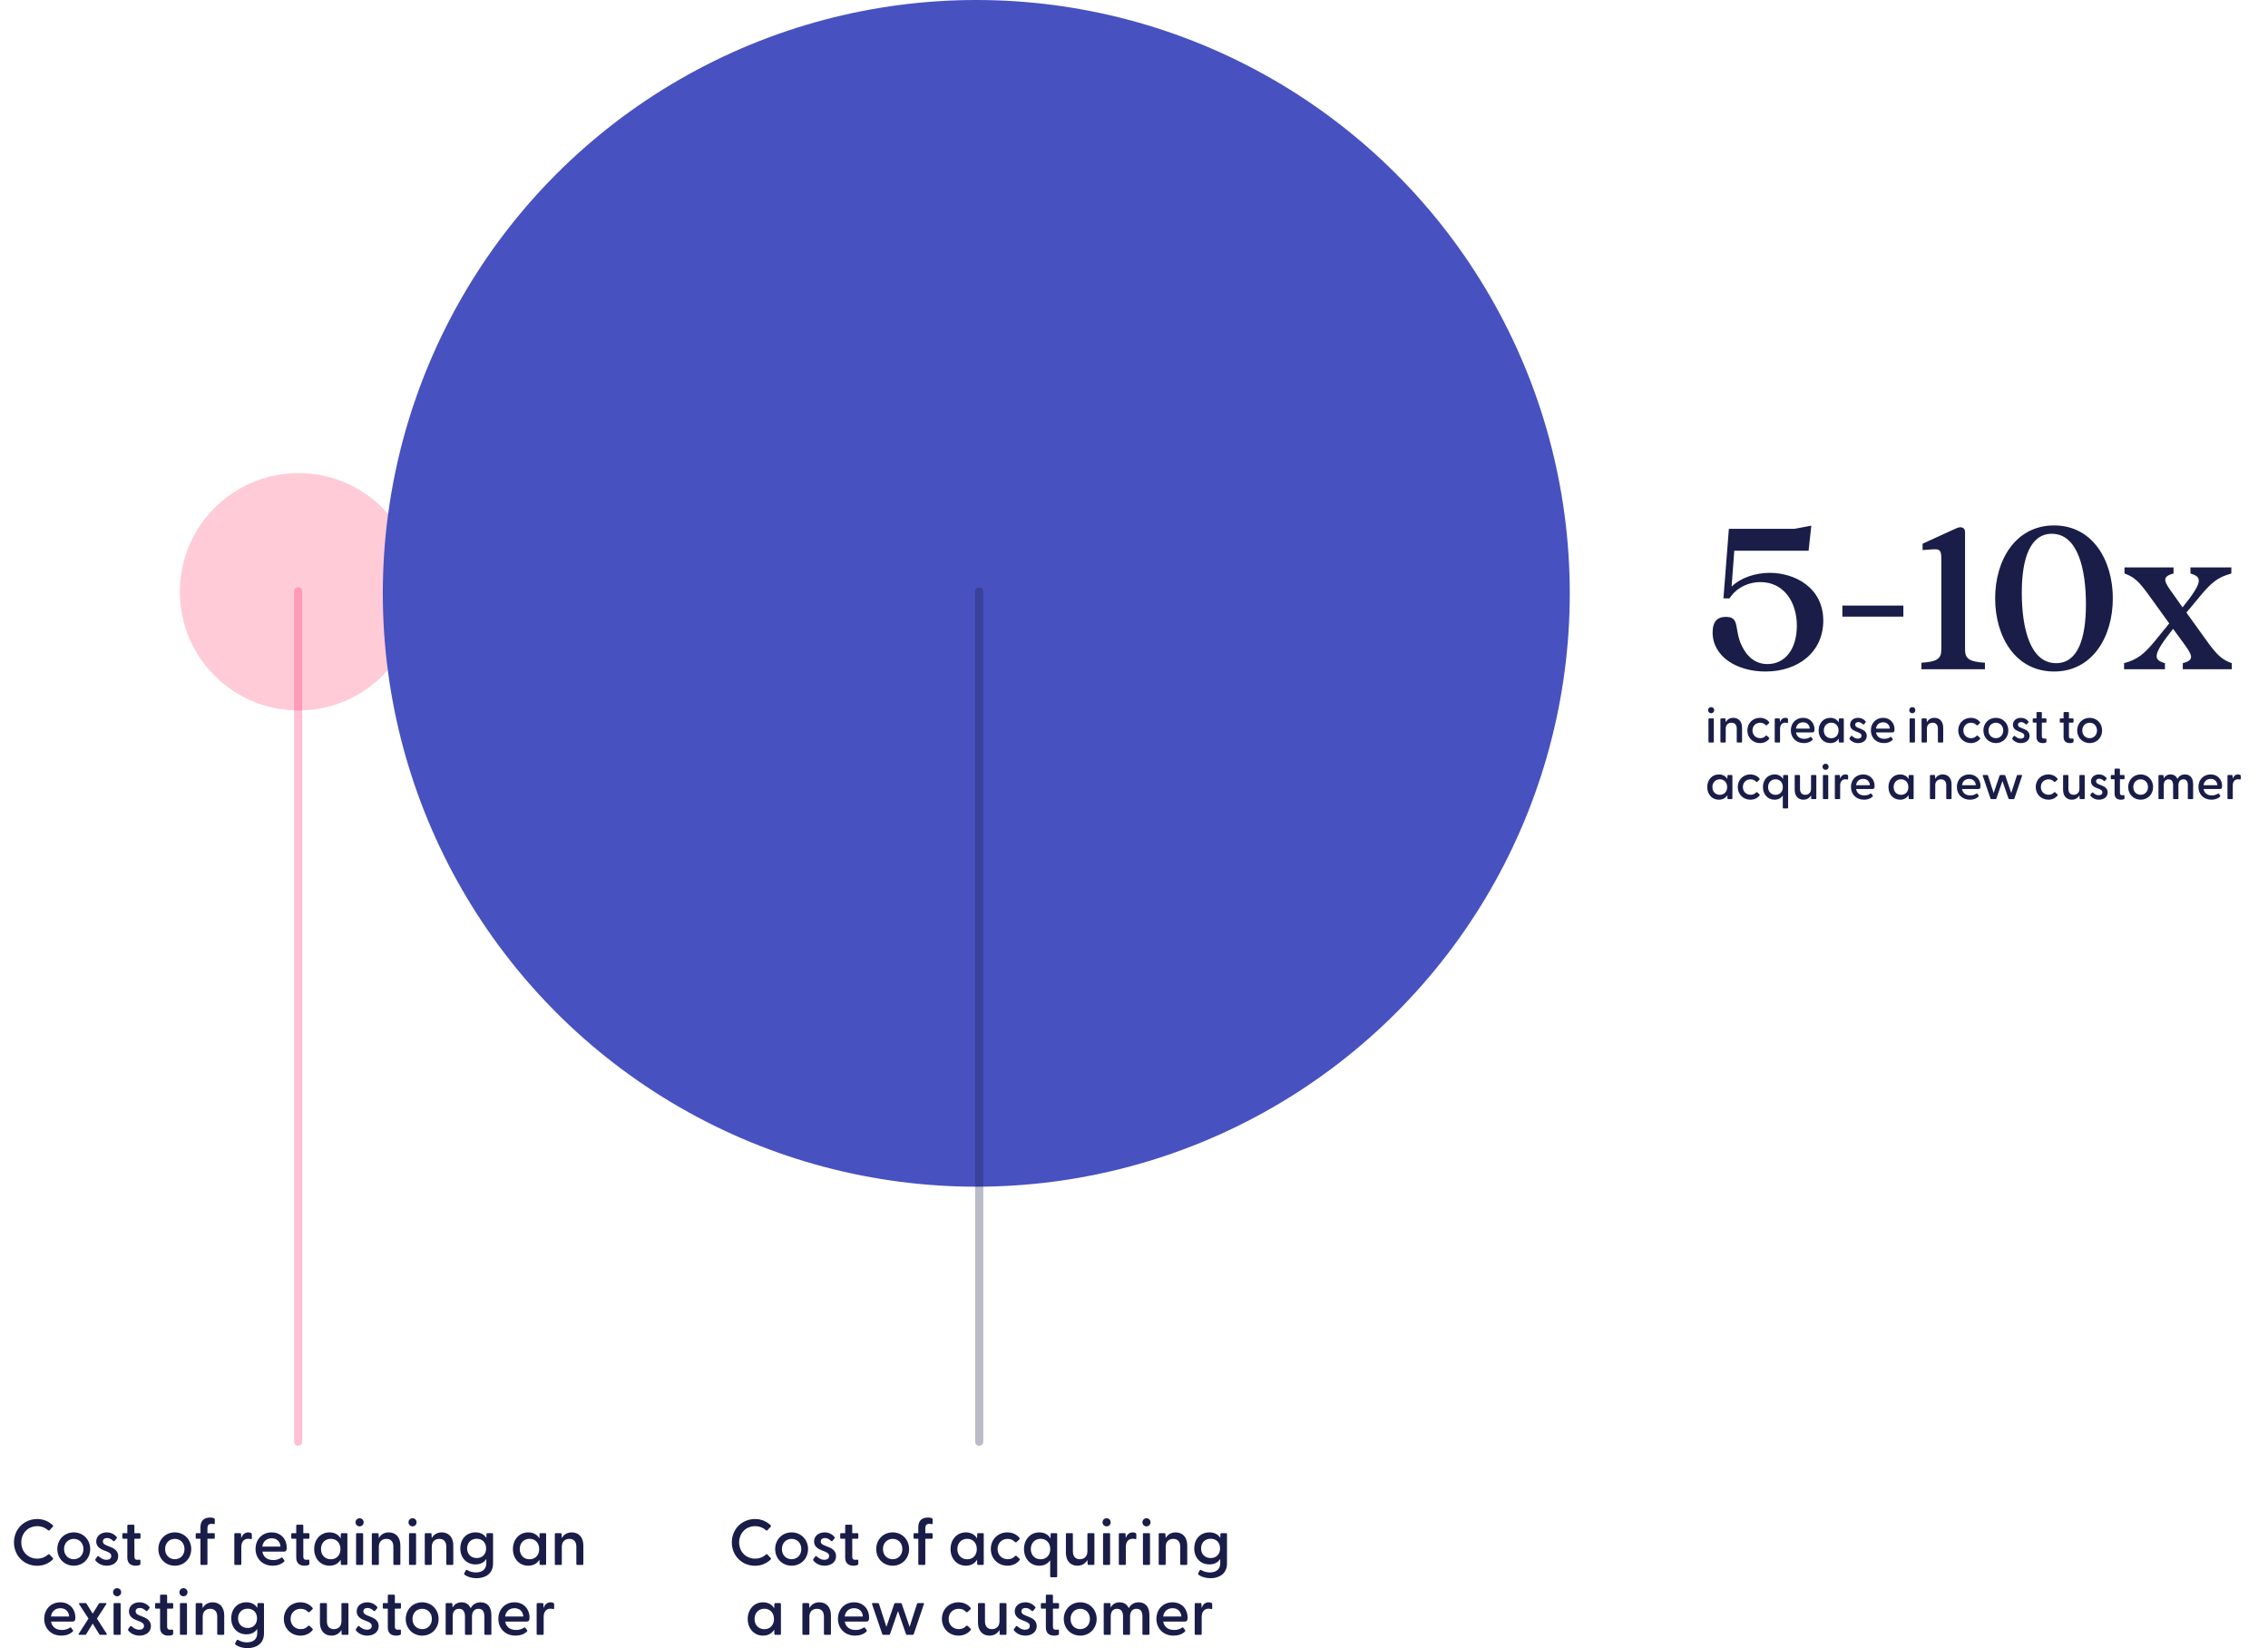 <svg width="681" height="495" viewBox="0 0 681 495" fill="none" xmlns="http://www.w3.org/2000/svg">
<g style="mix-blend-mode:multiply">
<circle cx="89.641" cy="177.734" r="35.641" fill="#FFCBD7"/>
</g>
<g style="mix-blend-mode:multiply">
<circle cx="293.146" cy="178.202" r="178.202" fill="#4751BF"/>
</g>
<path d="M530.106 201.678C540.075 201.678 547.466 195.71 547.466 186.42C547.466 176.315 538.718 172.043 531.394 172.043C527.054 172.043 522.646 173.535 519.933 176.18L520.747 165.397H543.058L543.872 157.869L538.854 158.819H519.12L517.492 179.706H519.323C521.29 176.586 524.884 174.823 528.614 174.823C535.599 174.823 539.532 180.791 539.532 187.912C539.532 194.964 536.006 199.44 530.716 199.44C525.901 199.44 523.663 195.643 522.578 192.998C520.815 188.454 522.307 185.267 518.17 185.267C515.864 185.267 514.237 186.488 514.237 189.946C514.237 197.135 521.425 201.678 530.106 201.678ZM553.202 185.199H571.512V181.876H553.202V185.199ZM576.945 201H596.001V199.033C591.39 198.762 590.033 197.88 590.033 195.1V159.7C590.033 158.683 589.084 157.937 587.524 158.615L577.284 163.295V165.194L580.2 164.99C582.302 164.854 582.913 165.058 582.913 167.77V195.1C582.913 197.88 581.556 198.762 576.945 199.033V201ZM616.772 201.678C628.301 201.678 634.404 191.235 634.404 179.706C634.404 168.245 628.301 157.802 616.772 157.802C605.176 157.802 599.072 168.245 599.072 179.706C599.072 191.235 605.176 201.678 616.772 201.678ZM617.382 199.169C609.516 199.169 607.074 188.522 607.074 178.011C607.074 167.431 609.719 160.311 616.094 160.311C623.893 160.311 626.334 170.958 626.334 181.469C626.334 192.116 623.757 199.169 617.382 199.169ZM637.783 201H650.057V199.169C646.395 198.152 646.395 196.592 652.499 188.861L655.482 192.93C658.331 196.795 659.077 198.22 655.415 199.169V201H670.131V199.169C667.214 198.152 665.723 196.728 662.942 192.93L656.5 183.978L660.569 179.096C664.027 174.891 665.994 173.331 669.995 172.246V170.415H657.72V172.246C661.315 173.264 661.45 174.823 655.347 182.419L652.566 178.485C649.718 174.62 648.972 173.196 652.634 172.246V170.415H637.918V172.246C640.834 173.264 642.258 174.688 645.039 178.485L651.346 187.233L647.209 192.32C643.75 196.524 641.784 198.084 637.783 199.169V201Z" fill="#191D48"/>
<path d="M513.801 214.215C514.318 214.215 514.717 213.801 514.717 213.285C514.717 212.783 514.318 212.369 513.801 212.369C513.27 212.369 512.871 212.783 512.871 213.285C512.871 213.801 513.27 214.215 513.801 214.215ZM514.392 223C514.525 223 514.599 222.911 514.599 222.779V215.987C514.599 215.854 514.525 215.765 514.392 215.765H513.196C513.063 215.765 512.989 215.854 512.989 215.987V222.779C512.989 222.911 513.063 223 513.196 223H514.392ZM517.967 223C518.1 223 518.174 222.911 518.174 222.779V218.851C518.174 217.714 518.883 217.064 519.902 217.064C520.921 217.064 521.482 217.714 521.482 218.851V222.779C521.482 222.911 521.555 223 521.688 223H522.855C522.988 223 523.076 222.911 523.076 222.779V218.556C523.076 216.651 521.984 215.588 520.448 215.588C519.311 215.588 518.588 216.149 518.174 216.887L518.115 216.001C518.115 215.824 518.041 215.765 517.908 215.765H516.786C516.653 215.765 516.58 215.854 516.58 215.987V222.779C516.58 222.911 516.653 223 516.786 223H517.967ZM528.469 223.177C529.635 223.177 530.595 222.69 531.215 221.922C531.304 221.804 531.304 221.701 531.215 221.612L530.551 220.977C530.433 220.859 530.285 220.889 530.182 220.992C529.768 221.42 529.281 221.701 528.543 221.701C527.155 221.701 526.21 220.697 526.21 219.368C526.21 218.039 527.155 217.064 528.513 217.064C529.266 217.064 529.754 217.345 530.182 217.773C530.27 217.877 530.418 217.906 530.536 217.788L531.201 217.153C531.289 217.064 531.289 216.961 531.201 216.843C530.58 216.075 529.621 215.588 528.439 215.588C526.284 215.588 524.674 217.212 524.674 219.368C524.674 221.538 526.299 223.177 528.469 223.177ZM534.275 223C534.408 223 534.482 222.911 534.482 222.779V218.881C534.482 217.95 534.925 217.035 536.062 217.035C536.254 217.035 536.416 217.064 536.593 217.109C536.771 217.153 536.874 217.124 536.874 216.946V216.031C536.874 215.898 536.844 215.824 536.741 215.75C536.623 215.662 536.402 215.588 536.077 215.588C535.206 215.588 534.733 216.149 534.467 216.873L534.423 216.001C534.423 215.824 534.349 215.765 534.216 215.765H533.094C532.961 215.765 532.887 215.854 532.887 215.987V222.779C532.887 222.911 532.961 223 533.094 223H534.275ZM541.622 223.177C542.64 223.177 543.571 222.882 544.205 222.262C544.324 222.144 544.353 222.055 544.264 221.937L543.851 221.376C543.792 221.287 543.703 221.272 543.615 221.332C543.039 221.715 542.463 221.893 541.754 221.893C540.322 221.893 539.466 221.125 539.274 219.973H544.146C544.693 219.973 544.826 219.663 544.826 219.028C544.826 217.227 543.571 215.588 541.4 215.588C539.2 215.588 537.724 217.227 537.724 219.353C537.724 221.509 539.259 223.177 541.622 223.177ZM539.259 218.821C539.422 217.626 540.263 216.932 541.4 216.932C542.537 216.932 543.32 217.64 543.408 218.821H539.259ZM549.557 223.177C550.738 223.177 551.594 222.66 552.111 221.819L552.141 222.779C552.141 222.911 552.214 223 552.347 223H553.425C553.558 223 553.632 222.911 553.632 222.779V215.987C553.632 215.854 553.558 215.765 553.425 215.765H552.347C552.214 215.765 552.141 215.854 552.141 215.987L552.111 216.961C551.609 216.119 550.753 215.588 549.557 215.588C547.49 215.588 546.072 217.242 546.072 219.383C546.072 221.538 547.49 223.177 549.557 223.177ZM549.867 221.715C548.567 221.715 547.622 220.785 547.622 219.383C547.622 217.995 548.567 217.05 549.867 217.05C551.151 217.05 552.052 217.995 552.052 219.397C552.052 220.785 551.151 221.715 549.867 221.715ZM557.915 223.177C559.303 223.177 560.514 222.439 560.529 221.021C560.529 219.914 559.79 219.324 558.86 218.954L557.989 218.6C557.428 218.379 557.044 218.142 557.044 217.64C557.044 217.153 557.428 216.873 557.989 216.873C558.461 216.873 558.904 217.079 559.362 217.507C559.495 217.626 559.598 217.64 559.716 217.507L560.174 216.961C560.263 216.873 560.278 216.754 560.189 216.651C559.628 215.957 558.801 215.588 557.915 215.588C556.631 215.588 555.523 216.356 555.523 217.655C555.523 218.674 556.217 219.25 557.133 219.619L558.018 219.973C558.609 220.224 558.949 220.475 558.949 220.977C558.949 221.553 558.491 221.834 557.841 221.834C557.177 221.834 556.66 221.523 556.129 221.066C556.01 220.962 555.878 220.948 555.774 221.095L555.39 221.627C555.287 221.775 555.287 221.922 555.376 222.026C555.878 222.631 556.734 223.177 557.915 223.177ZM565.658 223.177C566.677 223.177 567.607 222.882 568.242 222.262C568.36 222.144 568.39 222.055 568.301 221.937L567.887 221.376C567.828 221.287 567.74 221.272 567.651 221.332C567.075 221.715 566.5 221.893 565.791 221.893C564.359 221.893 563.502 221.125 563.31 219.973H568.183C568.729 219.973 568.862 219.663 568.862 219.028C568.862 217.227 567.607 215.588 565.437 215.588C563.237 215.588 561.76 217.227 561.76 219.353C561.76 221.509 563.296 223.177 565.658 223.177ZM563.296 218.821C563.458 217.626 564.3 216.932 565.437 216.932C566.573 216.932 567.356 217.64 567.445 218.821H563.296ZM574.202 214.215C574.719 214.215 575.118 213.801 575.118 213.285C575.118 212.783 574.719 212.369 574.202 212.369C573.671 212.369 573.272 212.783 573.272 213.285C573.272 213.801 573.671 214.215 574.202 214.215ZM574.793 223C574.926 223 575 222.911 575 222.779V215.987C575 215.854 574.926 215.765 574.793 215.765H573.597C573.464 215.765 573.39 215.854 573.39 215.987V222.779C573.39 222.911 573.464 223 573.597 223H574.793ZM578.369 223C578.501 223 578.575 222.911 578.575 222.779V218.851C578.575 217.714 579.284 217.064 580.303 217.064C581.322 217.064 581.883 217.714 581.883 218.851V222.779C581.883 222.911 581.956 223 582.089 223H583.256C583.389 223 583.477 222.911 583.477 222.779V218.556C583.477 216.651 582.385 215.588 580.849 215.588C579.712 215.588 578.989 216.149 578.575 216.887L578.516 216.001C578.516 215.824 578.442 215.765 578.31 215.765H577.187C577.055 215.765 576.981 215.854 576.981 215.987V222.779C576.981 222.911 577.055 223 577.187 223H578.369ZM591.783 223.177C592.949 223.177 593.909 222.69 594.529 221.922C594.618 221.804 594.618 221.701 594.529 221.612L593.865 220.977C593.746 220.859 593.599 220.889 593.495 220.992C593.082 221.42 592.595 221.701 591.857 221.701C590.469 221.701 589.524 220.697 589.524 219.368C589.524 218.039 590.469 217.064 591.827 217.064C592.58 217.064 593.067 217.345 593.495 217.773C593.584 217.877 593.732 217.906 593.85 217.788L594.514 217.153C594.603 217.064 594.603 216.961 594.514 216.843C593.894 216.075 592.934 215.588 591.753 215.588C589.598 215.588 587.988 217.212 587.988 219.368C587.988 221.538 589.612 223.177 591.783 223.177ZM599.294 223.177C601.435 223.177 603.03 221.523 603.03 219.383C603.03 217.242 601.435 215.588 599.294 215.588C597.138 215.588 595.544 217.242 595.544 219.383C595.544 221.523 597.138 223.177 599.294 223.177ZM599.294 221.701C598.039 221.701 597.079 220.77 597.079 219.383C597.079 217.995 598.039 217.064 599.294 217.064C600.534 217.064 601.494 217.995 601.494 219.383C601.494 220.77 600.534 221.701 599.294 221.701ZM606.795 223.177C608.183 223.177 609.394 222.439 609.409 221.021C609.409 219.914 608.671 219.324 607.74 218.954L606.869 218.6C606.308 218.379 605.924 218.142 605.924 217.64C605.924 217.153 606.308 216.873 606.869 216.873C607.342 216.873 607.785 217.079 608.242 217.507C608.375 217.626 608.479 217.64 608.597 217.507L609.054 216.961C609.143 216.873 609.158 216.754 609.069 216.651C608.508 215.957 607.681 215.588 606.795 215.588C605.511 215.588 604.404 216.356 604.404 217.655C604.404 218.674 605.097 219.25 606.013 219.619L606.899 219.973C607.489 220.224 607.829 220.475 607.829 220.977C607.829 221.553 607.371 221.834 606.722 221.834C606.057 221.834 605.54 221.523 605.009 221.066C604.891 220.962 604.758 220.948 604.655 221.095L604.271 221.627C604.167 221.775 604.167 221.922 604.256 222.026C604.758 222.631 605.614 223.177 606.795 223.177ZM613.377 223.177C613.82 223.177 614.47 223.089 614.47 222.793V222.011C614.47 221.863 614.381 221.789 614.204 221.804C614.041 221.819 613.864 221.834 613.746 221.834C613.333 221.834 613.097 221.627 613.097 221.14V217.035H614.263C614.396 217.035 614.484 216.946 614.484 216.813V215.987C614.484 215.854 614.396 215.765 614.263 215.765H613.097V214.067C613.097 213.934 613.023 213.846 612.89 213.846H611.694C611.561 213.846 611.487 213.934 611.487 214.067V215.765H610.557C610.424 215.765 610.35 215.854 610.35 215.987V216.813C610.35 216.946 610.424 217.035 610.557 217.035H611.487V221.317C611.487 222.66 612.299 223.177 613.377 223.177ZM621.509 223.177C621.952 223.177 622.602 223.089 622.602 222.793V222.011C622.602 221.863 622.513 221.789 622.336 221.804C622.174 221.819 621.997 221.834 621.878 221.834C621.465 221.834 621.229 221.627 621.229 221.14V217.035H622.395C622.528 217.035 622.617 216.946 622.617 216.813V215.987C622.617 215.854 622.528 215.765 622.395 215.765H621.229V214.067C621.229 213.934 621.155 213.846 621.022 213.846H619.826C619.693 213.846 619.619 213.934 619.619 214.067V215.765H618.689C618.556 215.765 618.483 215.854 618.483 215.987V216.813C618.483 216.946 618.556 217.035 618.689 217.035H619.619V221.317C619.619 222.66 620.432 223.177 621.509 223.177ZM627.454 223.177C629.595 223.177 631.19 221.523 631.19 219.383C631.19 217.242 629.595 215.588 627.454 215.588C625.299 215.588 623.704 217.242 623.704 219.383C623.704 221.523 625.299 223.177 627.454 223.177ZM627.454 221.701C626.199 221.701 625.24 220.77 625.24 219.383C625.24 217.995 626.199 217.064 627.454 217.064C628.695 217.064 629.654 217.995 629.654 219.383C629.654 220.77 628.695 221.701 627.454 221.701ZM516.105 240.177C517.286 240.177 518.142 239.66 518.659 238.819L518.689 239.779C518.689 239.911 518.762 240 518.895 240H519.973C520.106 240 520.18 239.911 520.18 239.779V232.987C520.18 232.854 520.106 232.765 519.973 232.765H518.895C518.762 232.765 518.689 232.854 518.689 232.987L518.659 233.961C518.157 233.119 517.301 232.588 516.105 232.588C514.038 232.588 512.62 234.242 512.62 236.383C512.62 238.538 514.038 240.177 516.105 240.177ZM516.415 238.715C515.115 238.715 514.17 237.785 514.17 236.383C514.17 234.995 515.115 234.05 516.415 234.05C517.699 234.05 518.6 234.995 518.6 236.397C518.6 237.785 517.699 238.715 516.415 238.715ZM525.585 240.177C526.752 240.177 527.711 239.69 528.332 238.922C528.42 238.804 528.42 238.701 528.332 238.612L527.667 237.977C527.549 237.859 527.401 237.889 527.298 237.992C526.885 238.42 526.397 238.701 525.659 238.701C524.271 238.701 523.326 237.697 523.326 236.368C523.326 235.039 524.271 234.064 525.63 234.064C526.383 234.064 526.87 234.345 527.298 234.773C527.387 234.877 527.534 234.906 527.652 234.788L528.317 234.153C528.405 234.064 528.405 233.961 528.317 233.843C527.697 233.075 526.737 232.588 525.556 232.588C523.4 232.588 521.791 234.212 521.791 236.368C521.791 238.538 523.415 240.177 525.585 240.177ZM536.699 242.805C536.832 242.805 536.906 242.717 536.906 242.584V232.987C536.906 232.854 536.832 232.765 536.699 232.765H535.621C535.488 232.765 535.415 232.854 535.415 232.987L535.385 233.961C534.883 233.119 534.027 232.588 532.831 232.588C530.764 232.588 529.346 234.242 529.346 236.383C529.346 238.538 530.764 240.177 532.831 240.177C533.953 240.177 534.794 239.705 535.311 238.922V242.584C535.311 242.717 535.385 242.805 535.518 242.805H536.699ZM533.141 238.715C531.841 238.715 530.896 237.785 530.896 236.383C530.896 234.995 531.841 234.05 533.141 234.05C534.425 234.05 535.326 234.995 535.326 236.397C535.326 237.785 534.425 238.715 533.141 238.715ZM541.499 240.177C542.636 240.177 543.374 239.616 543.788 238.878L543.832 239.764C543.832 239.941 543.906 240 544.054 240H545.161C545.294 240 545.382 239.911 545.382 239.779V232.987C545.382 232.854 545.294 232.765 545.161 232.765H543.994C543.862 232.765 543.788 232.854 543.788 232.987V236.914C543.788 238.051 543.064 238.701 542.06 238.701C541.041 238.701 540.48 238.051 540.48 236.914V232.987C540.48 232.854 540.407 232.765 540.274 232.765H539.092C538.96 232.765 538.886 232.854 538.886 232.987V237.209C538.886 239.114 539.964 240.177 541.499 240.177ZM548.162 231.215C548.679 231.215 549.077 230.801 549.077 230.285C549.077 229.783 548.679 229.369 548.162 229.369C547.63 229.369 547.232 229.783 547.232 230.285C547.232 230.801 547.63 231.215 548.162 231.215ZM548.752 240C548.885 240 548.959 239.911 548.959 239.779V232.987C548.959 232.854 548.885 232.765 548.752 232.765H547.556C547.424 232.765 547.35 232.854 547.35 232.987V239.779C547.35 239.911 547.424 240 547.556 240H548.752ZM552.328 240C552.461 240 552.535 239.911 552.535 239.779V235.881C552.535 234.95 552.978 234.035 554.114 234.035C554.306 234.035 554.469 234.064 554.646 234.109C554.823 234.153 554.927 234.124 554.927 233.946V233.031C554.927 232.898 554.897 232.824 554.794 232.75C554.676 232.662 554.454 232.588 554.129 232.588C553.258 232.588 552.786 233.149 552.52 233.873L552.476 233.001C552.476 232.824 552.402 232.765 552.269 232.765H551.147C551.014 232.765 550.94 232.854 550.94 232.987V239.779C550.94 239.911 551.014 240 551.147 240H552.328ZM559.674 240.177C560.693 240.177 561.623 239.882 562.258 239.262C562.376 239.144 562.406 239.055 562.317 238.937L561.904 238.376C561.845 238.287 561.756 238.272 561.667 238.332C561.092 238.715 560.516 238.893 559.807 238.893C558.375 238.893 557.518 238.125 557.326 236.973H562.199C562.745 236.973 562.878 236.663 562.878 236.028C562.878 234.227 561.623 232.588 559.453 232.588C557.253 232.588 555.776 234.227 555.776 236.353C555.776 238.509 557.312 240.177 559.674 240.177ZM557.312 235.821C557.474 234.626 558.316 233.932 559.453 233.932C560.59 233.932 561.372 234.64 561.461 235.821H557.312ZM570.522 240.177C571.703 240.177 572.559 239.66 573.076 238.819L573.106 239.779C573.106 239.911 573.18 240 573.312 240H574.39C574.523 240 574.597 239.911 574.597 239.779V232.987C574.597 232.854 574.523 232.765 574.39 232.765H573.312C573.18 232.765 573.106 232.854 573.106 232.987L573.076 233.961C572.574 233.119 571.718 232.588 570.522 232.588C568.455 232.588 567.037 234.242 567.037 236.383C567.037 238.538 568.455 240.177 570.522 240.177ZM570.832 238.715C569.533 238.715 568.588 237.785 568.588 236.383C568.588 234.995 569.533 234.05 570.832 234.05C572.117 234.05 573.017 234.995 573.017 236.397C573.017 237.785 572.117 238.715 570.832 238.715ZM580.877 240C581.01 240 581.084 239.911 581.084 239.779V235.851C581.084 234.714 581.793 234.064 582.812 234.064C583.831 234.064 584.392 234.714 584.392 235.851V239.779C584.392 239.911 584.465 240 584.598 240H585.765C585.898 240 585.986 239.911 585.986 239.779V235.556C585.986 233.651 584.894 232.588 583.358 232.588C582.221 232.588 581.498 233.149 581.084 233.887L581.025 233.001C581.025 232.824 580.951 232.765 580.818 232.765H579.696C579.563 232.765 579.49 232.854 579.49 232.987V239.779C579.49 239.911 579.563 240 579.696 240H580.877ZM591.482 240.177C592.501 240.177 593.431 239.882 594.066 239.262C594.184 239.144 594.214 239.055 594.125 238.937L593.712 238.376C593.653 238.287 593.564 238.272 593.476 238.332C592.9 238.715 592.324 238.893 591.615 238.893C590.183 238.893 589.327 238.125 589.135 236.973H594.007C594.553 236.973 594.686 236.663 594.686 236.028C594.686 234.227 593.431 232.588 591.261 232.588C589.061 232.588 587.584 234.227 587.584 236.353C587.584 238.509 589.12 240.177 591.482 240.177ZM589.12 235.821C589.282 234.626 590.124 233.932 591.261 233.932C592.398 233.932 593.18 234.64 593.269 235.821H589.12ZM599.179 240C599.297 240 599.4 239.941 599.445 239.823L601.261 234.581L603.077 239.823C603.121 239.941 603.225 240 603.343 240H604.583C604.701 240 604.804 239.941 604.849 239.823L607.152 233.016C607.211 232.854 607.152 232.765 606.99 232.765H605.838C605.72 232.765 605.631 232.824 605.587 232.942L603.904 238.184L602.117 232.942C602.073 232.824 601.97 232.765 601.851 232.765H600.67C600.552 232.765 600.449 232.824 600.404 232.942L598.618 238.184L596.935 232.942C596.89 232.824 596.787 232.765 596.669 232.765H595.532C595.37 232.765 595.296 232.854 595.355 233.016L597.673 239.823C597.717 239.941 597.821 240 597.939 240H599.179ZM615.055 240.177C616.221 240.177 617.181 239.69 617.801 238.922C617.89 238.804 617.89 238.701 617.801 238.612L617.137 237.977C617.019 237.859 616.871 237.889 616.768 237.992C616.354 238.42 615.867 238.701 615.129 238.701C613.741 238.701 612.796 237.697 612.796 236.368C612.796 235.039 613.741 234.064 615.099 234.064C615.852 234.064 616.34 234.345 616.768 234.773C616.856 234.877 617.004 234.906 617.122 234.788L617.787 234.153C617.875 234.064 617.875 233.961 617.787 233.843C617.166 233.075 616.207 232.588 615.025 232.588C612.87 232.588 611.26 234.212 611.26 236.368C611.26 238.538 612.885 240.177 615.055 240.177ZM622.087 240.177C623.224 240.177 623.962 239.616 624.375 238.878L624.42 239.764C624.42 239.941 624.494 240 624.641 240H625.749C625.881 240 625.97 239.911 625.97 239.779V232.987C625.97 232.854 625.881 232.765 625.749 232.765H624.582C624.449 232.765 624.375 232.854 624.375 232.987V236.914C624.375 238.051 623.652 238.701 622.648 238.701C621.629 238.701 621.068 238.051 621.068 236.914V232.987C621.068 232.854 620.994 232.765 620.861 232.765H619.68C619.547 232.765 619.473 232.854 619.473 232.987V237.209C619.473 239.114 620.551 240.177 622.087 240.177ZM630.241 240.177C631.629 240.177 632.839 239.439 632.854 238.021C632.854 236.914 632.116 236.324 631.186 235.954L630.315 235.6C629.753 235.379 629.37 235.142 629.37 234.64C629.37 234.153 629.753 233.873 630.315 233.873C630.787 233.873 631.23 234.079 631.688 234.507C631.821 234.626 631.924 234.64 632.042 234.507L632.5 233.961C632.588 233.873 632.603 233.754 632.515 233.651C631.953 232.957 631.127 232.588 630.241 232.588C628.956 232.588 627.849 233.356 627.849 234.655C627.849 235.674 628.543 236.25 629.458 236.619L630.344 236.973C630.935 237.224 631.274 237.475 631.274 237.977C631.274 238.553 630.817 238.834 630.167 238.834C629.502 238.834 628.986 238.523 628.454 238.066C628.336 237.962 628.203 237.948 628.1 238.095L627.716 238.627C627.613 238.775 627.613 238.922 627.701 239.026C628.203 239.631 629.059 240.177 630.241 240.177ZM636.822 240.177C637.265 240.177 637.915 240.089 637.915 239.793V239.011C637.915 238.863 637.826 238.789 637.649 238.804C637.487 238.819 637.31 238.834 637.191 238.834C636.778 238.834 636.542 238.627 636.542 238.14V234.035H637.708C637.841 234.035 637.93 233.946 637.93 233.813V232.987C637.93 232.854 637.841 232.765 637.708 232.765H636.542V231.067C636.542 230.934 636.468 230.846 636.335 230.846H635.139C635.006 230.846 634.932 230.934 634.932 231.067V232.765H634.002C633.869 232.765 633.795 232.854 633.795 232.987V233.813C633.795 233.946 633.869 234.035 634.002 234.035H634.932V238.317C634.932 239.66 635.744 240.177 636.822 240.177ZM642.767 240.177C644.908 240.177 646.503 238.523 646.503 236.383C646.503 234.242 644.908 232.588 642.767 232.588C640.612 232.588 639.017 234.242 639.017 236.383C639.017 238.523 640.612 240.177 642.767 240.177ZM642.767 238.701C641.512 238.701 640.552 237.77 640.552 236.383C640.552 234.995 641.512 234.064 642.767 234.064C644.007 234.064 644.967 234.995 644.967 236.383C644.967 237.77 644.007 238.701 642.767 238.701ZM649.497 240C649.63 240 649.704 239.911 649.704 239.779V235.807C649.704 234.699 650.236 234.064 651.136 234.064C652.037 234.064 652.509 234.685 652.509 235.807V239.779C652.509 239.911 652.583 240 652.731 240H653.897C654.03 240 654.104 239.911 654.104 239.779V235.807C654.104 234.699 654.68 234.064 655.581 234.064C656.496 234.064 656.924 234.685 656.924 235.807V239.779C656.924 239.911 656.998 240 657.131 240H658.312C658.445 240 658.519 239.911 658.519 239.779V235.511C658.519 233.607 657.589 232.588 656.068 232.588C654.901 232.588 654.207 233.179 653.809 233.932C653.425 233.046 652.687 232.588 651.727 232.588C650.708 232.588 650.058 233.105 649.689 233.784L649.645 233.001C649.645 232.824 649.571 232.765 649.438 232.765H648.316C648.183 232.765 648.109 232.854 648.109 232.987V239.779C648.109 239.911 648.183 240 648.316 240H649.497ZM664.01 240.177C665.029 240.177 665.959 239.882 666.594 239.262C666.712 239.144 666.741 239.055 666.653 238.937L666.239 238.376C666.18 238.287 666.092 238.272 666.003 238.332C665.427 238.715 664.851 238.893 664.143 238.893C662.711 238.893 661.854 238.125 661.662 236.973H666.535C667.081 236.973 667.214 236.663 667.214 236.028C667.214 234.227 665.959 232.588 663.788 232.588C661.588 232.588 660.112 234.227 660.112 236.353C660.112 238.509 661.647 240.177 664.01 240.177ZM661.647 235.821C661.81 234.626 662.651 233.932 663.788 233.932C664.925 233.932 665.708 234.64 665.796 235.821H661.647ZM670.217 240C670.35 240 670.424 239.911 670.424 239.779V235.881C670.424 234.95 670.867 234.035 672.004 234.035C672.196 234.035 672.358 234.064 672.536 234.109C672.713 234.153 672.816 234.124 672.816 233.946V233.031C672.816 232.898 672.787 232.824 672.683 232.75C672.565 232.662 672.344 232.588 672.019 232.588C671.148 232.588 670.675 233.149 670.409 233.873L670.365 233.001C670.365 232.824 670.291 232.765 670.158 232.765H669.036C668.903 232.765 668.83 232.854 668.83 232.987V239.779C668.83 239.911 668.903 240 669.036 240H670.217Z" fill="#191D48"/>
<path d="M226.711 470.253C228.638 470.253 230.195 469.533 231.402 468.365C231.538 468.228 231.577 468.092 231.422 467.956L230.429 466.866C230.312 466.749 230.176 466.729 230.02 466.866C229.124 467.644 228.054 468.112 226.73 468.112C224.005 468.112 221.941 466.068 221.941 463.245C221.941 460.422 224.005 458.358 226.73 458.358C228.054 458.358 229.124 458.826 230.02 459.604C230.176 459.721 230.312 459.721 230.429 459.585L231.422 458.514C231.558 458.358 231.538 458.222 231.402 458.086C230.195 456.937 228.638 456.217 226.711 456.217C222.759 456.217 219.741 459.273 219.741 463.245C219.741 467.216 222.759 470.253 226.711 470.253ZM237.702 470.234C240.524 470.234 242.627 468.053 242.627 465.23C242.627 462.408 240.524 460.227 237.702 460.227C234.859 460.227 232.757 462.408 232.757 465.23C232.757 468.053 234.859 470.234 237.702 470.234ZM237.702 468.287C236.047 468.287 234.782 467.06 234.782 465.23C234.782 463.401 236.047 462.174 237.702 462.174C239.337 462.174 240.602 463.401 240.602 465.23C240.602 467.06 239.337 468.287 237.702 468.287ZM247.592 470.234C249.422 470.234 251.018 469.26 251.038 467.391C251.038 465.931 250.065 465.153 248.838 464.666L247.69 464.199C246.95 463.907 246.444 463.595 246.444 462.933C246.444 462.291 246.95 461.921 247.69 461.921C248.313 461.921 248.897 462.194 249.5 462.758C249.675 462.914 249.812 462.933 249.967 462.758L250.571 462.038C250.688 461.921 250.707 461.765 250.59 461.629C249.85 460.714 248.76 460.227 247.592 460.227C245.899 460.227 244.438 461.24 244.438 462.953C244.438 464.296 245.353 465.055 246.56 465.542L247.728 466.009C248.507 466.34 248.955 466.671 248.955 467.333C248.955 468.092 248.351 468.462 247.495 468.462C246.619 468.462 245.937 468.053 245.237 467.45C245.081 467.313 244.906 467.294 244.769 467.489L244.263 468.19C244.127 468.384 244.127 468.579 244.244 468.715C244.906 469.513 246.035 470.234 247.592 470.234ZM256.27 470.234C256.854 470.234 257.711 470.117 257.711 469.727V468.696C257.711 468.501 257.594 468.404 257.36 468.423C257.146 468.443 256.912 468.462 256.757 468.462C256.212 468.462 255.9 468.19 255.9 467.547V462.135H257.438C257.613 462.135 257.73 462.018 257.73 461.843V460.753C257.73 460.578 257.613 460.461 257.438 460.461H255.9V458.222C255.9 458.047 255.803 457.93 255.628 457.93H254.051C253.875 457.93 253.778 458.047 253.778 458.222V460.461H252.552C252.376 460.461 252.279 460.578 252.279 460.753V461.843C252.279 462.018 252.376 462.135 252.552 462.135H253.778V467.781C253.778 469.552 254.849 470.234 256.27 470.234ZM268.043 470.234C270.866 470.234 272.969 468.053 272.969 465.23C272.969 462.408 270.866 460.227 268.043 460.227C265.201 460.227 263.099 462.408 263.099 465.23C263.099 468.053 265.201 470.234 268.043 470.234ZM268.043 468.287C266.389 468.287 265.123 467.06 265.123 465.23C265.123 463.401 266.389 462.174 268.043 462.174C269.679 462.174 270.944 463.401 270.944 465.23C270.944 467.06 269.679 468.287 268.043 468.287ZM277.564 470C277.739 470 277.837 469.883 277.837 469.708V462.135H279.764C279.939 462.135 280.036 462.018 280.036 461.843V460.753C280.036 460.578 279.939 460.461 279.764 460.461H277.837V459.02C277.837 458.242 278.051 457.658 279.063 457.658C279.277 457.658 279.511 457.697 279.803 457.736C279.92 457.755 280.036 457.736 280.036 457.599V456.275C280.036 456.139 279.998 456.061 279.861 456.003C279.472 455.808 279.102 455.769 278.654 455.769C276.785 455.769 275.734 456.723 275.734 458.67V460.461H274.586C274.41 460.461 274.313 460.578 274.313 460.753V461.843C274.313 462.018 274.41 462.135 274.586 462.135H275.734V469.708C275.734 469.883 275.832 470 276.007 470H277.564ZM290.012 470.234C291.57 470.234 292.699 469.552 293.38 468.443L293.419 469.708C293.419 469.883 293.516 470 293.691 470H295.113C295.288 470 295.385 469.883 295.385 469.708V460.753C295.385 460.578 295.288 460.461 295.113 460.461H293.691C293.516 460.461 293.419 460.578 293.419 460.753L293.38 462.038C292.718 460.928 291.589 460.227 290.012 460.227C287.287 460.227 285.418 462.408 285.418 465.23C285.418 468.073 287.287 470.234 290.012 470.234ZM290.421 468.306C288.708 468.306 287.462 467.08 287.462 465.23C287.462 463.401 288.708 462.155 290.421 462.155C292.115 462.155 293.302 463.401 293.302 465.25C293.302 467.08 292.115 468.306 290.421 468.306ZM302.512 470.234C304.05 470.234 305.315 469.591 306.133 468.579C306.25 468.423 306.25 468.287 306.133 468.17L305.257 467.333C305.101 467.177 304.907 467.216 304.77 467.352C304.225 467.917 303.583 468.287 302.609 468.287C300.779 468.287 299.534 466.963 299.534 465.211C299.534 463.459 300.779 462.174 302.57 462.174C303.563 462.174 304.206 462.544 304.77 463.109C304.887 463.245 305.082 463.284 305.237 463.128L306.114 462.291C306.23 462.174 306.23 462.038 306.114 461.882C305.296 460.87 304.03 460.227 302.473 460.227C299.631 460.227 297.509 462.369 297.509 465.211C297.509 468.073 299.65 470.234 302.512 470.234ZM317.166 473.699C317.341 473.699 317.438 473.582 317.438 473.407V460.753C317.438 460.578 317.341 460.461 317.166 460.461H315.744C315.569 460.461 315.472 460.578 315.472 460.753L315.433 462.038C314.771 460.928 313.642 460.227 312.065 460.227C309.34 460.227 307.471 462.408 307.471 465.23C307.471 468.073 309.34 470.234 312.065 470.234C313.545 470.234 314.654 469.611 315.336 468.579V473.407C315.336 473.582 315.433 473.699 315.608 473.699H317.166ZM312.474 468.306C310.761 468.306 309.515 467.08 309.515 465.23C309.515 463.401 310.761 462.155 312.474 462.155C314.168 462.155 315.355 463.401 315.355 465.25C315.355 467.08 314.168 468.306 312.474 468.306ZM323.494 470.234C324.993 470.234 325.967 469.494 326.512 468.52L326.57 469.689C326.57 469.922 326.667 470 326.862 470H328.322C328.497 470 328.614 469.883 328.614 469.708V460.753C328.614 460.578 328.497 460.461 328.322 460.461H326.784C326.609 460.461 326.512 460.578 326.512 460.753V465.931C326.512 467.43 325.558 468.287 324.234 468.287C322.891 468.287 322.151 467.43 322.151 465.931V460.753C322.151 460.578 322.054 460.461 321.878 460.461H320.321C320.146 460.461 320.049 460.578 320.049 460.753V466.321C320.049 468.832 321.47 470.234 323.494 470.234ZM332.279 458.417C332.96 458.417 333.486 457.872 333.486 457.19C333.486 456.529 332.96 455.983 332.279 455.983C331.578 455.983 331.052 456.529 331.052 457.19C331.052 457.872 331.578 458.417 332.279 458.417ZM333.057 470C333.233 470 333.33 469.883 333.33 469.708V460.753C333.33 460.578 333.233 460.461 333.057 460.461H331.481C331.305 460.461 331.208 460.578 331.208 460.753V469.708C331.208 469.883 331.305 470 331.481 470H333.057ZM337.772 470C337.947 470 338.044 469.883 338.044 469.708V464.569C338.044 463.342 338.628 462.135 340.127 462.135C340.38 462.135 340.595 462.174 340.828 462.233C341.062 462.291 341.198 462.252 341.198 462.018V460.811C341.198 460.636 341.159 460.539 341.023 460.442C340.867 460.325 340.575 460.227 340.147 460.227C338.998 460.227 338.375 460.967 338.025 461.921L337.966 460.772C337.966 460.539 337.869 460.461 337.694 460.461H336.214C336.039 460.461 335.942 460.578 335.942 460.753V469.708C335.942 469.883 336.039 470 336.214 470H337.772ZM344.256 458.417C344.937 458.417 345.463 457.872 345.463 457.19C345.463 456.529 344.937 455.983 344.256 455.983C343.555 455.983 343.029 456.529 343.029 457.19C343.029 457.872 343.555 458.417 344.256 458.417ZM345.034 470C345.21 470 345.307 469.883 345.307 469.708V460.753C345.307 460.578 345.21 460.461 345.034 460.461H343.458C343.282 460.461 343.185 460.578 343.185 460.753V469.708C343.185 469.883 343.282 470 343.458 470H345.034ZM349.749 470C349.924 470 350.021 469.883 350.021 469.708V464.53C350.021 463.031 350.956 462.174 352.299 462.174C353.642 462.174 354.382 463.031 354.382 464.53V469.708C354.382 469.883 354.479 470 354.655 470H356.192C356.368 470 356.485 469.883 356.485 469.708V464.14C356.485 461.629 355.044 460.227 353.019 460.227C351.52 460.227 350.566 460.967 350.021 461.94L349.943 460.772C349.943 460.539 349.846 460.461 349.671 460.461H348.191C348.016 460.461 347.919 460.578 347.919 460.753V469.708C347.919 469.883 348.016 470 348.191 470H349.749ZM363.459 473.991C365.872 473.991 368.423 472.823 368.423 469.552V460.753C368.423 460.578 368.325 460.461 368.15 460.461H366.729C366.554 460.461 366.457 460.578 366.457 460.753L366.418 461.902C365.775 460.85 364.685 460.227 363.128 460.227C360.441 460.227 358.592 462.213 358.592 465.036C358.592 467.859 360.441 469.844 363.147 469.844C364.666 469.844 365.756 469.221 366.398 468.209V469.494C366.398 471.557 364.86 472.258 363.283 472.258C362.388 472.258 361.473 472.025 360.655 471.538C360.48 471.441 360.324 471.499 360.227 471.655L359.779 472.492C359.701 472.667 359.74 472.862 359.915 472.979C360.772 473.601 362.057 473.991 363.459 473.991ZM363.517 467.936C361.882 467.936 360.636 466.827 360.636 465.036C360.636 463.264 361.882 462.135 363.517 462.135C365.172 462.135 366.34 463.264 366.34 465.055C366.34 466.827 365.172 467.936 363.517 467.936ZM229.11 491.234C230.667 491.234 231.796 490.552 232.478 489.443L232.517 490.708C232.517 490.883 232.614 491 232.789 491H234.21C234.386 491 234.483 490.883 234.483 490.708V481.753C234.483 481.578 234.386 481.461 234.21 481.461H232.789C232.614 481.461 232.517 481.578 232.517 481.753L232.478 483.038C231.816 481.928 230.687 481.227 229.11 481.227C226.385 481.227 224.516 483.408 224.516 486.23C224.516 489.073 226.385 491.234 229.11 491.234ZM229.519 489.306C227.806 489.306 226.56 488.08 226.56 486.23C226.56 484.401 227.806 483.155 229.519 483.155C231.212 483.155 232.4 484.401 232.4 486.25C232.4 488.08 231.212 489.306 229.519 489.306ZM242.764 491C242.939 491 243.036 490.883 243.036 490.708V485.53C243.036 484.031 243.971 483.174 245.314 483.174C246.657 483.174 247.397 484.031 247.397 485.53V490.708C247.397 490.883 247.494 491 247.669 491H249.207C249.383 491 249.499 490.883 249.499 490.708V485.14C249.499 482.629 248.059 481.227 246.034 481.227C244.535 481.227 243.581 481.967 243.036 482.94L242.958 481.772C242.958 481.539 242.861 481.461 242.686 481.461H241.206C241.031 481.461 240.934 481.578 240.934 481.753V490.708C240.934 490.883 241.031 491 241.206 491H242.764ZM256.746 491.234C258.089 491.234 259.316 490.844 260.153 490.027C260.308 489.871 260.347 489.754 260.231 489.598L259.686 488.859C259.608 488.742 259.491 488.722 259.374 488.8C258.615 489.306 257.856 489.54 256.921 489.54C255.033 489.54 253.904 488.528 253.651 487.009H260.075C260.795 487.009 260.97 486.6 260.97 485.763C260.97 483.388 259.316 481.227 256.454 481.227C253.553 481.227 251.607 483.388 251.607 486.192C251.607 489.034 253.631 491.234 256.746 491.234ZM253.631 485.491C253.845 483.914 254.955 482.999 256.454 482.999C257.953 482.999 258.985 483.933 259.101 485.491H253.631ZM266.894 491C267.05 491 267.186 490.922 267.244 490.766L269.639 483.855L272.033 490.766C272.092 490.922 272.228 491 272.384 491H274.019C274.175 491 274.311 490.922 274.369 490.766L277.406 481.792C277.484 481.578 277.406 481.461 277.192 481.461H275.674C275.518 481.461 275.401 481.539 275.343 481.695L273.123 488.606L270.768 481.695C270.709 481.539 270.573 481.461 270.417 481.461H268.86C268.704 481.461 268.568 481.539 268.51 481.695L266.154 488.606L263.935 481.695C263.876 481.539 263.74 481.461 263.584 481.461H262.085C261.871 481.461 261.774 481.578 261.852 481.792L264.908 490.766C264.966 490.922 265.103 491 265.259 491H266.894ZM287.826 491.234C289.364 491.234 290.629 490.591 291.447 489.579C291.564 489.423 291.564 489.287 291.447 489.17L290.571 488.333C290.415 488.177 290.22 488.216 290.084 488.352C289.539 488.917 288.897 489.287 287.923 489.287C286.093 489.287 284.847 487.963 284.847 486.211C284.847 484.459 286.093 483.174 287.884 483.174C288.877 483.174 289.52 483.544 290.084 484.109C290.201 484.245 290.396 484.284 290.551 484.128L291.427 483.291C291.544 483.174 291.544 483.038 291.427 482.882C290.61 481.87 289.344 481.227 287.787 481.227C284.945 481.227 282.823 483.369 282.823 486.211C282.823 489.073 284.964 491.234 287.826 491.234ZM297.097 491.234C298.596 491.234 299.57 490.494 300.115 489.52L300.173 490.689C300.173 490.922 300.27 491 300.465 491H301.925C302.1 491 302.217 490.883 302.217 490.708V481.753C302.217 481.578 302.1 481.461 301.925 481.461H300.387C300.212 481.461 300.115 481.578 300.115 481.753V486.931C300.115 488.43 299.161 489.287 297.837 489.287C296.494 489.287 295.754 488.43 295.754 486.931V481.753C295.754 481.578 295.657 481.461 295.481 481.461H293.924C293.749 481.461 293.652 481.578 293.652 481.753V487.321C293.652 489.832 295.073 491.234 297.097 491.234ZM307.848 491.234C309.678 491.234 311.274 490.26 311.294 488.391C311.294 486.931 310.32 486.153 309.094 485.666L307.945 485.199C307.206 484.907 306.699 484.595 306.699 483.933C306.699 483.291 307.206 482.921 307.945 482.921C308.568 482.921 309.152 483.194 309.756 483.758C309.931 483.914 310.067 483.933 310.223 483.758L310.827 483.038C310.943 482.921 310.963 482.765 310.846 482.629C310.106 481.714 309.016 481.227 307.848 481.227C306.154 481.227 304.694 482.24 304.694 483.953C304.694 485.296 305.609 486.055 306.816 486.542L307.984 487.009C308.763 487.34 309.211 487.671 309.211 488.333C309.211 489.092 308.607 489.462 307.751 489.462C306.875 489.462 306.193 489.053 305.492 488.45C305.337 488.313 305.162 488.294 305.025 488.489L304.519 489.19C304.383 489.384 304.383 489.579 304.5 489.715C305.162 490.513 306.291 491.234 307.848 491.234ZM316.526 491.234C317.11 491.234 317.966 491.117 317.966 490.727V489.696C317.966 489.501 317.85 489.404 317.616 489.423C317.402 489.443 317.168 489.462 317.012 489.462C316.467 489.462 316.156 489.19 316.156 488.547V483.135H317.694C317.869 483.135 317.986 483.018 317.986 482.843V481.753C317.986 481.578 317.869 481.461 317.694 481.461H316.156V479.222C316.156 479.047 316.059 478.93 315.883 478.93H314.306C314.131 478.93 314.034 479.047 314.034 479.222V481.461H312.807C312.632 481.461 312.535 481.578 312.535 481.753V482.843C312.535 483.018 312.632 483.135 312.807 483.135H314.034V488.781C314.034 490.552 315.105 491.234 316.526 491.234ZM324.364 491.234C327.187 491.234 329.289 489.053 329.289 486.23C329.289 483.408 327.187 481.227 324.364 481.227C321.522 481.227 319.419 483.408 319.419 486.23C319.419 489.053 321.522 491.234 324.364 491.234ZM324.364 489.287C322.709 489.287 321.444 488.06 321.444 486.23C321.444 484.401 322.709 483.174 324.364 483.174C325.999 483.174 327.265 484.401 327.265 486.23C327.265 488.06 325.999 489.287 324.364 489.287ZM333.238 491C333.413 491 333.51 490.883 333.51 490.708V485.471C333.51 484.011 334.211 483.174 335.398 483.174C336.586 483.174 337.209 483.992 337.209 485.471V490.708C337.209 490.883 337.306 491 337.501 491H339.039C339.214 491 339.311 490.883 339.311 490.708V485.471C339.311 484.011 340.071 483.174 341.258 483.174C342.465 483.174 343.03 483.992 343.03 485.471V490.708C343.03 490.883 343.127 491 343.302 491H344.86C345.035 491 345.132 490.883 345.132 490.708V485.082C345.132 482.571 343.906 481.227 341.901 481.227C340.363 481.227 339.448 482.006 338.922 482.999C338.416 481.831 337.443 481.227 336.177 481.227C334.834 481.227 333.977 481.909 333.491 482.804L333.432 481.772C333.432 481.539 333.335 481.461 333.16 481.461H331.68C331.505 481.461 331.408 481.578 331.408 481.753V490.708C331.408 490.883 331.505 491 331.68 491H333.238ZM352.372 491.234C353.715 491.234 354.942 490.844 355.779 490.027C355.934 489.871 355.973 489.754 355.857 489.598L355.312 488.859C355.234 488.742 355.117 488.722 355 488.8C354.241 489.306 353.482 489.54 352.547 489.54C350.659 489.54 349.53 488.528 349.277 487.009H355.701C356.421 487.009 356.596 486.6 356.596 485.763C356.596 483.388 354.942 481.227 352.08 481.227C349.179 481.227 347.233 483.388 347.233 486.192C347.233 489.034 349.257 491.234 352.372 491.234ZM349.257 485.491C349.471 483.914 350.581 482.999 352.08 482.999C353.579 482.999 354.611 483.933 354.727 485.491H349.257ZM360.557 491C360.732 491 360.829 490.883 360.829 490.708V485.569C360.829 484.342 361.413 483.135 362.912 483.135C363.165 483.135 363.379 483.174 363.613 483.233C363.847 483.291 363.983 483.252 363.983 483.018V481.811C363.983 481.636 363.944 481.539 363.808 481.442C363.652 481.325 363.36 481.227 362.932 481.227C361.783 481.227 361.16 481.967 360.81 482.921L360.751 481.772C360.751 481.539 360.654 481.461 360.479 481.461H358.999C358.824 481.461 358.727 481.578 358.727 481.753V490.708C358.727 490.883 358.824 491 358.999 491H360.557Z" fill="#191D48"/>
<path d="M11.164 470.253C13.091 470.253 14.649 469.533 15.856 468.365C15.992 468.228 16.031 468.092 15.875 467.956L14.882 466.866C14.765 466.749 14.629 466.729 14.473 466.866C13.578 467.644 12.507 468.112 11.184 468.112C8.458 468.112 6.395 466.068 6.395 463.245C6.395 460.422 8.458 458.358 11.184 458.358C12.507 458.358 13.578 458.826 14.473 459.604C14.629 459.721 14.765 459.721 14.882 459.585L15.875 458.514C16.011 458.358 15.992 458.222 15.856 458.086C14.649 456.937 13.091 456.217 11.164 456.217C7.212 456.217 4.195 459.273 4.195 463.245C4.195 467.216 7.212 470.253 11.164 470.253ZM22.155 470.234C24.978 470.234 27.081 468.053 27.081 465.23C27.081 462.408 24.978 460.227 22.155 460.227C19.313 460.227 17.21 462.408 17.21 465.23C17.21 468.053 19.313 470.234 22.155 470.234ZM22.155 468.287C20.5 468.287 19.235 467.06 19.235 465.23C19.235 463.401 20.5 462.174 22.155 462.174C23.791 462.174 25.056 463.401 25.056 465.23C25.056 467.06 23.791 468.287 22.155 468.287ZM32.046 470.234C33.876 470.234 35.472 469.26 35.492 467.391C35.492 465.931 34.518 465.153 33.292 464.666L32.143 464.199C31.403 463.907 30.897 463.595 30.897 462.933C30.897 462.291 31.403 461.921 32.143 461.921C32.766 461.921 33.35 462.194 33.953 462.758C34.129 462.914 34.265 462.933 34.421 462.758L35.024 462.038C35.141 461.921 35.16 461.765 35.044 461.629C34.304 460.714 33.214 460.227 32.046 460.227C30.352 460.227 28.892 461.24 28.892 462.953C28.892 464.296 29.807 465.055 31.014 465.542L32.182 466.009C32.961 466.34 33.408 466.671 33.408 467.333C33.408 468.092 32.805 468.462 31.948 468.462C31.072 468.462 30.391 468.053 29.69 467.45C29.534 467.313 29.359 467.294 29.223 467.489L28.717 468.19C28.581 468.384 28.581 468.579 28.697 468.715C29.359 469.513 30.488 470.234 32.046 470.234ZM40.724 470.234C41.307 470.234 42.164 470.117 42.164 469.727V468.696C42.164 468.501 42.047 468.404 41.814 468.423C41.599 468.443 41.366 468.462 41.21 468.462C40.665 468.462 40.354 468.19 40.354 467.547V462.135H41.892C42.067 462.135 42.184 462.018 42.184 461.843V460.753C42.184 460.578 42.067 460.461 41.892 460.461H40.354V458.222C40.354 458.047 40.256 457.93 40.081 457.93H38.504C38.329 457.93 38.232 458.047 38.232 458.222V460.461H37.005C36.83 460.461 36.733 460.578 36.733 460.753V461.843C36.733 462.018 36.83 462.135 37.005 462.135H38.232V467.781C38.232 469.552 39.302 470.234 40.724 470.234ZM52.497 470.234C55.32 470.234 57.422 468.053 57.422 465.23C57.422 462.408 55.32 460.227 52.497 460.227C49.655 460.227 47.552 462.408 47.552 465.23C47.552 468.053 49.655 470.234 52.497 470.234ZM52.497 468.287C50.842 468.287 49.577 467.06 49.577 465.23C49.577 463.401 50.842 462.174 52.497 462.174C54.132 462.174 55.398 463.401 55.398 465.23C55.398 467.06 54.132 468.287 52.497 468.287ZM62.018 470C62.193 470 62.29 469.883 62.29 469.708V462.135H64.217C64.393 462.135 64.49 462.018 64.49 461.843V460.753C64.49 460.578 64.393 460.461 64.217 460.461H62.29V459.02C62.29 458.242 62.504 457.658 63.517 457.658C63.731 457.658 63.964 457.697 64.256 457.736C64.373 457.755 64.49 457.736 64.49 457.599V456.275C64.49 456.139 64.451 456.061 64.315 456.003C63.925 455.808 63.556 455.769 63.108 455.769C61.239 455.769 60.188 456.723 60.188 458.67V460.461H59.039C58.864 460.461 58.767 460.578 58.767 460.753V461.843C58.767 462.018 58.864 462.135 59.039 462.135H60.188V469.708C60.188 469.883 60.285 470 60.46 470H62.018ZM72.188 470C72.363 470 72.46 469.883 72.46 469.708V464.569C72.46 463.342 73.044 462.135 74.543 462.135C74.797 462.135 75.011 462.174 75.244 462.233C75.478 462.291 75.614 462.252 75.614 462.018V460.811C75.614 460.636 75.575 460.539 75.439 460.442C75.283 460.325 74.991 460.227 74.563 460.227C73.414 460.227 72.791 460.967 72.441 461.921L72.383 460.772C72.383 460.539 72.285 460.461 72.11 460.461H70.631C70.455 460.461 70.358 460.578 70.358 460.753V469.708C70.358 469.883 70.455 470 70.631 470H72.188ZM81.874 470.234C83.217 470.234 84.444 469.844 85.281 469.027C85.436 468.871 85.475 468.754 85.358 468.598L84.813 467.859C84.736 467.742 84.619 467.722 84.502 467.8C83.743 468.306 82.983 468.54 82.049 468.54C80.161 468.54 79.031 467.528 78.778 466.009H85.203C85.923 466.009 86.098 465.6 86.098 464.763C86.098 462.388 84.444 460.227 81.582 460.227C78.681 460.227 76.734 462.388 76.734 465.192C76.734 468.034 78.759 470.234 81.874 470.234ZM78.759 464.491C78.973 462.914 80.083 461.999 81.582 461.999C83.081 461.999 84.112 462.933 84.229 464.491H78.759ZM91.445 470.234C92.029 470.234 92.886 470.117 92.886 469.727V468.696C92.886 468.501 92.769 468.404 92.535 468.423C92.321 468.443 92.088 468.462 91.932 468.462C91.387 468.462 91.075 468.19 91.075 467.547V462.135H92.613C92.788 462.135 92.905 462.018 92.905 461.843V460.753C92.905 460.578 92.788 460.461 92.613 460.461H91.075V458.222C91.075 458.047 90.978 457.93 90.803 457.93H89.226C89.051 457.93 88.953 458.047 88.953 458.222V460.461H87.727C87.552 460.461 87.454 460.578 87.454 460.753V461.843C87.454 462.018 87.552 462.135 87.727 462.135H88.953V467.781C88.953 469.552 90.024 470.234 91.445 470.234ZM98.933 470.234C100.49 470.234 101.619 469.552 102.301 468.443L102.34 469.708C102.34 469.883 102.437 470 102.612 470H104.033C104.209 470 104.306 469.883 104.306 469.708V460.753C104.306 460.578 104.209 460.461 104.033 460.461H102.612C102.437 460.461 102.34 460.578 102.34 460.753L102.301 462.038C101.639 460.928 100.51 460.227 98.933 460.227C96.208 460.227 94.339 462.408 94.339 465.23C94.339 468.073 96.208 470.234 98.933 470.234ZM99.342 468.306C97.629 468.306 96.383 467.08 96.383 465.23C96.383 463.401 97.629 462.155 99.342 462.155C101.035 462.155 102.223 463.401 102.223 465.25C102.223 467.08 101.035 468.306 99.342 468.306ZM107.987 458.417C108.669 458.417 109.194 457.872 109.194 457.19C109.194 456.529 108.669 455.983 107.987 455.983C107.286 455.983 106.761 456.529 106.761 457.19C106.761 457.872 107.286 458.417 107.987 458.417ZM108.766 470C108.941 470 109.038 469.883 109.038 469.708V460.753C109.038 460.578 108.941 460.461 108.766 460.461H107.189C107.014 460.461 106.916 460.578 106.916 460.753V469.708C106.916 469.883 107.014 470 107.189 470H108.766ZM113.48 470C113.655 470 113.753 469.883 113.753 469.708V464.53C113.753 463.031 114.687 462.174 116.03 462.174C117.374 462.174 118.113 463.031 118.113 464.53V469.708C118.113 469.883 118.211 470 118.386 470H119.924C120.099 470 120.216 469.883 120.216 469.708V464.14C120.216 461.629 118.775 460.227 116.751 460.227C115.252 460.227 114.298 460.967 113.753 461.94L113.675 460.772C113.675 460.539 113.577 460.461 113.402 460.461H111.923C111.748 460.461 111.65 460.578 111.65 460.753V469.708C111.65 469.883 111.748 470 111.923 470H113.48ZM123.88 458.417C124.562 458.417 125.087 457.872 125.087 457.19C125.087 456.529 124.562 455.983 123.88 455.983C123.18 455.983 122.654 456.529 122.654 457.19C122.654 457.872 123.18 458.417 123.88 458.417ZM124.659 470C124.834 470 124.932 469.883 124.932 469.708V460.753C124.932 460.578 124.834 460.461 124.659 460.461H123.082C122.907 460.461 122.81 460.578 122.81 460.753V469.708C122.81 469.883 122.907 470 123.082 470H124.659ZM129.373 470C129.549 470 129.646 469.883 129.646 469.708V464.53C129.646 463.031 130.58 462.174 131.924 462.174C133.267 462.174 134.007 463.031 134.007 464.53V469.708C134.007 469.883 134.104 470 134.279 470H135.817C135.992 470 136.109 469.883 136.109 469.708V464.14C136.109 461.629 134.669 460.227 132.644 460.227C131.145 460.227 130.191 460.967 129.646 461.94L129.568 460.772C129.568 460.539 129.471 460.461 129.296 460.461H127.816C127.641 460.461 127.544 460.578 127.544 460.753V469.708C127.544 469.883 127.641 470 127.816 470H129.373ZM143.083 473.991C145.497 473.991 148.047 472.823 148.047 469.552V460.753C148.047 460.578 147.95 460.461 147.775 460.461H146.354C146.179 460.461 146.081 460.578 146.081 460.753L146.042 461.902C145.4 460.85 144.31 460.227 142.752 460.227C140.066 460.227 138.216 462.213 138.216 465.036C138.216 467.859 140.066 469.844 142.772 469.844C144.29 469.844 145.38 469.221 146.023 468.209V469.494C146.023 471.557 144.485 472.258 142.908 472.258C142.013 472.258 141.098 472.025 140.28 471.538C140.105 471.441 139.949 471.499 139.852 471.655L139.404 472.492C139.326 472.667 139.365 472.862 139.54 472.979C140.397 473.601 141.682 473.991 143.083 473.991ZM143.142 467.936C141.506 467.936 140.26 466.827 140.26 465.036C140.26 463.264 141.506 462.135 143.142 462.135C144.796 462.135 145.964 463.264 145.964 465.055C145.964 466.827 144.796 467.936 143.142 467.936ZM158.609 470.234C160.166 470.234 161.295 469.552 161.977 468.443L162.016 469.708C162.016 469.883 162.113 470 162.288 470H163.709C163.885 470 163.982 469.883 163.982 469.708V460.753C163.982 460.578 163.885 460.461 163.709 460.461H162.288C162.113 460.461 162.016 460.578 162.016 460.753L161.977 462.038C161.315 460.928 160.186 460.227 158.609 460.227C155.883 460.227 154.015 462.408 154.015 465.23C154.015 468.073 155.883 470.234 158.609 470.234ZM159.018 468.306C157.305 468.306 156.059 467.08 156.059 465.23C156.059 463.401 157.305 462.155 159.018 462.155C160.711 462.155 161.899 463.401 161.899 465.25C161.899 467.08 160.711 468.306 159.018 468.306ZM168.422 470C168.598 470 168.695 469.883 168.695 469.708V464.53C168.695 463.031 169.629 462.174 170.973 462.174C172.316 462.174 173.056 463.031 173.056 464.53V469.708C173.056 469.883 173.153 470 173.328 470H174.866C175.041 470 175.158 469.883 175.158 469.708V464.14C175.158 461.629 173.717 460.227 171.693 460.227C170.194 460.227 169.24 460.967 168.695 461.94L168.617 460.772C168.617 460.539 168.52 460.461 168.344 460.461H166.865C166.69 460.461 166.592 460.578 166.592 460.753V469.708C166.592 469.883 166.69 470 166.865 470H168.422ZM18.415 491.234C19.758 491.234 20.984 490.844 21.821 490.027C21.977 489.871 22.016 489.754 21.899 489.598L21.354 488.859C21.276 488.742 21.16 488.722 21.043 488.8C20.284 489.306 19.524 489.54 18.59 489.54C16.701 489.54 15.572 488.528 15.319 487.009H21.744C22.464 487.009 22.639 486.6 22.639 485.763C22.639 483.388 20.984 481.227 18.123 481.227C15.222 481.227 13.275 483.388 13.275 486.192C13.275 489.034 15.3 491.234 18.415 491.234ZM15.3 485.491C15.514 483.914 16.624 482.999 18.123 482.999C19.622 482.999 20.653 483.933 20.77 485.491H15.3ZM25.523 491C25.679 491 25.796 490.942 25.874 490.805L27.84 487.613L29.806 490.805C29.884 490.942 29.981 491 30.137 491H31.85C32.064 491 32.162 490.844 32.025 490.65L29.105 486.114L31.889 481.811C32.025 481.617 31.948 481.461 31.714 481.461H30.02C29.864 481.461 29.748 481.519 29.67 481.656L27.84 484.634L25.991 481.656C25.913 481.519 25.815 481.461 25.66 481.461H23.946C23.732 481.461 23.654 481.617 23.771 481.811L26.575 486.114L23.654 490.65C23.518 490.844 23.596 491 23.83 491H25.523ZM35.175 479.417C35.856 479.417 36.382 478.872 36.382 478.19C36.382 477.529 35.856 476.983 35.175 476.983C34.474 476.983 33.948 477.529 33.948 478.19C33.948 478.872 34.474 479.417 35.175 479.417ZM35.953 491C36.128 491 36.226 490.883 36.226 490.708V481.753C36.226 481.578 36.128 481.461 35.953 481.461H34.376C34.201 481.461 34.104 481.578 34.104 481.753V490.708C34.104 490.883 34.201 491 34.376 491H35.953ZM41.874 491.234C43.704 491.234 45.301 490.26 45.32 488.391C45.32 486.931 44.347 486.153 43.12 485.666L41.972 485.199C41.232 484.907 40.726 484.595 40.726 483.933C40.726 483.291 41.232 482.921 41.972 482.921C42.595 482.921 43.179 483.194 43.782 483.758C43.958 483.914 44.094 483.933 44.249 483.758L44.853 483.038C44.97 482.921 44.989 482.765 44.873 482.629C44.133 481.714 43.042 481.227 41.874 481.227C40.181 481.227 38.721 482.24 38.721 483.953C38.721 485.296 39.636 486.055 40.843 486.542L42.011 487.009C42.789 487.34 43.237 487.671 43.237 488.333C43.237 489.092 42.634 489.462 41.777 489.462C40.901 489.462 40.22 489.053 39.519 488.45C39.363 488.313 39.188 488.294 39.052 488.489L38.546 489.19C38.409 489.384 38.409 489.579 38.526 489.715C39.188 490.513 40.317 491.234 41.874 491.234ZM50.552 491.234C51.136 491.234 51.993 491.117 51.993 490.727V489.696C51.993 489.501 51.876 489.404 51.642 489.423C51.428 489.443 51.195 489.462 51.039 489.462C50.494 489.462 50.182 489.19 50.182 488.547V483.135H51.72C51.895 483.135 52.012 483.018 52.012 482.843V481.753C52.012 481.578 51.895 481.461 51.72 481.461H50.182V479.222C50.182 479.047 50.085 478.93 49.91 478.93H48.333C48.158 478.93 48.06 479.047 48.06 479.222V481.461H46.834C46.659 481.461 46.561 481.578 46.561 481.753V482.843C46.561 483.018 46.659 483.135 46.834 483.135H48.06V488.781C48.06 490.552 49.131 491.234 50.552 491.234ZM55.098 479.417C55.779 479.417 56.305 478.872 56.305 478.19C56.305 477.529 55.779 476.983 55.098 476.983C54.397 476.983 53.872 477.529 53.872 478.19C53.872 478.872 54.397 479.417 55.098 479.417ZM55.877 491C56.052 491 56.149 490.883 56.149 490.708V481.753C56.149 481.578 56.052 481.461 55.877 481.461H54.3C54.125 481.461 54.028 481.578 54.028 481.753V490.708C54.028 490.883 54.125 491 54.3 491H55.877ZM60.591 491C60.766 491 60.864 490.883 60.864 490.708V485.53C60.864 484.031 61.798 483.174 63.141 483.174C64.485 483.174 65.224 484.031 65.224 485.53V490.708C65.224 490.883 65.322 491 65.497 491H67.035C67.21 491 67.327 490.883 67.327 490.708V485.14C67.327 482.629 65.886 481.227 63.862 481.227C62.363 481.227 61.409 481.967 60.864 482.94L60.786 481.772C60.786 481.539 60.688 481.461 60.513 481.461H59.034C58.859 481.461 58.761 481.578 58.761 481.753V490.708C58.761 490.883 58.859 491 59.034 491H60.591ZM74.301 494.991C76.715 494.991 79.265 493.823 79.265 490.552V481.753C79.265 481.578 79.168 481.461 78.993 481.461H77.572C77.396 481.461 77.299 481.578 77.299 481.753L77.26 482.902C76.618 481.85 75.527 481.227 73.97 481.227C71.284 481.227 69.434 483.213 69.434 486.036C69.434 488.859 71.284 490.844 73.99 490.844C75.508 490.844 76.598 490.221 77.24 489.209V490.494C77.24 492.557 75.703 493.258 74.126 493.258C73.23 493.258 72.315 493.025 71.498 492.538C71.322 492.441 71.167 492.499 71.069 492.655L70.622 493.492C70.544 493.667 70.583 493.862 70.758 493.979C71.615 494.601 72.899 494.991 74.301 494.991ZM74.359 488.936C72.724 488.936 71.478 487.827 71.478 486.036C71.478 484.264 72.724 483.135 74.359 483.135C76.014 483.135 77.182 484.264 77.182 486.055C77.182 487.827 76.014 488.936 74.359 488.936ZM90.236 491.234C91.773 491.234 93.039 490.591 93.856 489.579C93.973 489.423 93.973 489.287 93.856 489.17L92.98 488.333C92.825 488.177 92.63 488.216 92.494 488.352C91.949 488.917 91.306 489.287 90.333 489.287C88.503 489.287 87.257 487.963 87.257 486.211C87.257 484.459 88.503 483.174 90.294 483.174C91.287 483.174 91.929 483.544 92.494 484.109C92.611 484.245 92.805 484.284 92.961 484.128L93.837 483.291C93.954 483.174 93.954 483.038 93.837 482.882C93.019 481.87 91.754 481.227 90.197 481.227C87.354 481.227 85.232 483.369 85.232 486.211C85.232 489.073 87.374 491.234 90.236 491.234ZM99.507 491.234C101.006 491.234 101.979 490.494 102.524 489.52L102.583 490.689C102.583 490.922 102.68 491 102.875 491H104.335C104.51 491 104.627 490.883 104.627 490.708V481.753C104.627 481.578 104.51 481.461 104.335 481.461H102.797C102.622 481.461 102.524 481.578 102.524 481.753V486.931C102.524 488.43 101.57 489.287 100.247 489.287C98.903 489.287 98.164 488.43 98.164 486.931V481.753C98.164 481.578 98.066 481.461 97.891 481.461H96.334C96.158 481.461 96.061 481.578 96.061 481.753V487.321C96.061 489.832 97.482 491.234 99.507 491.234ZM110.258 491.234C112.087 491.234 113.684 490.26 113.703 488.391C113.703 486.931 112.73 486.153 111.503 485.666L110.355 485.199C109.615 484.907 109.109 484.595 109.109 483.933C109.109 483.291 109.615 482.921 110.355 482.921C110.978 482.921 111.562 483.194 112.165 483.758C112.341 483.914 112.477 483.933 112.633 483.758L113.236 483.038C113.353 482.921 113.372 482.765 113.256 482.629C112.516 481.714 111.426 481.227 110.258 481.227C108.564 481.227 107.104 482.24 107.104 483.953C107.104 485.296 108.019 486.055 109.226 486.542L110.394 487.009C111.173 487.34 111.62 487.671 111.62 488.333C111.62 489.092 111.017 489.462 110.16 489.462C109.284 489.462 108.603 489.053 107.902 488.45C107.746 488.313 107.571 488.294 107.435 488.489L106.929 489.19C106.792 489.384 106.792 489.579 106.909 489.715C107.571 490.513 108.7 491.234 110.258 491.234ZM118.935 491.234C119.519 491.234 120.376 491.117 120.376 490.727V489.696C120.376 489.501 120.259 489.404 120.025 489.423C119.811 489.443 119.578 489.462 119.422 489.462C118.877 489.462 118.565 489.19 118.565 488.547V483.135H120.103C120.279 483.135 120.395 483.018 120.395 482.843V481.753C120.395 481.578 120.279 481.461 120.103 481.461H118.565V479.222C118.565 479.047 118.468 478.93 118.293 478.93H116.716C116.541 478.93 116.443 479.047 116.443 479.222V481.461H115.217C115.042 481.461 114.944 481.578 114.944 481.753V482.843C114.944 483.018 115.042 483.135 115.217 483.135H116.443V488.781C116.443 490.552 117.514 491.234 118.935 491.234ZM126.774 491.234C129.596 491.234 131.699 489.053 131.699 486.23C131.699 483.408 129.596 481.227 126.774 481.227C123.931 481.227 121.829 483.408 121.829 486.23C121.829 489.053 123.931 491.234 126.774 491.234ZM126.774 489.287C125.119 489.287 123.853 488.06 123.853 486.23C123.853 484.401 125.119 483.174 126.774 483.174C128.409 483.174 129.674 484.401 129.674 486.23C129.674 488.06 128.409 489.287 126.774 489.287ZM135.647 491C135.822 491 135.92 490.883 135.92 490.708V485.471C135.92 484.011 136.621 483.174 137.808 483.174C138.996 483.174 139.618 483.992 139.618 485.471V490.708C139.618 490.883 139.716 491 139.911 491H141.448C141.624 491 141.721 490.883 141.721 490.708V485.471C141.721 484.011 142.48 483.174 143.668 483.174C144.875 483.174 145.439 483.992 145.439 485.471V490.708C145.439 490.883 145.537 491 145.712 491H147.269C147.444 491 147.542 490.883 147.542 490.708V485.082C147.542 482.571 146.315 481.227 144.31 481.227C142.772 481.227 141.857 482.006 141.332 482.999C140.825 481.831 139.852 481.227 138.587 481.227C137.243 481.227 136.387 481.909 135.9 482.804L135.842 481.772C135.842 481.539 135.744 481.461 135.569 481.461H134.09C133.915 481.461 133.817 481.578 133.817 481.753V490.708C133.817 490.883 133.915 491 134.09 491H135.647ZM154.781 491.234C156.125 491.234 157.351 490.844 158.188 490.027C158.344 489.871 158.383 489.754 158.266 489.598L157.721 488.859C157.643 488.742 157.526 488.722 157.41 488.8C156.65 489.306 155.891 489.54 154.957 489.54C153.068 489.54 151.939 488.528 151.686 487.009H158.11C158.831 487.009 159.006 486.6 159.006 485.763C159.006 483.388 157.351 481.227 154.489 481.227C151.589 481.227 149.642 483.388 149.642 486.192C149.642 489.034 151.667 491.234 154.781 491.234ZM151.667 485.491C151.881 483.914 152.99 482.999 154.489 482.999C155.988 482.999 157.02 483.933 157.137 485.491H151.667ZM162.966 491C163.141 491 163.239 490.883 163.239 490.708V485.569C163.239 484.342 163.823 483.135 165.322 483.135C165.575 483.135 165.789 483.174 166.023 483.233C166.256 483.291 166.392 483.252 166.392 483.018V481.811C166.392 481.636 166.353 481.539 166.217 481.442C166.061 481.325 165.769 481.227 165.341 481.227C164.193 481.227 163.57 481.967 163.219 482.921L163.161 481.772C163.161 481.539 163.063 481.461 162.888 481.461H161.409C161.234 481.461 161.136 481.578 161.136 481.753V490.708C161.136 490.883 161.234 491 161.409 491H162.966Z" fill="#191D48"/>
<path opacity="0.3" d="M89.523 177.616L89.523 433" stroke="#FD2974" stroke-width="2.44" stroke-linecap="round"/>
<path opacity="0.3" d="M294.022 177.616L294.022 433" stroke="#191D48" stroke-width="2.44" stroke-linecap="round"/>
</svg>
